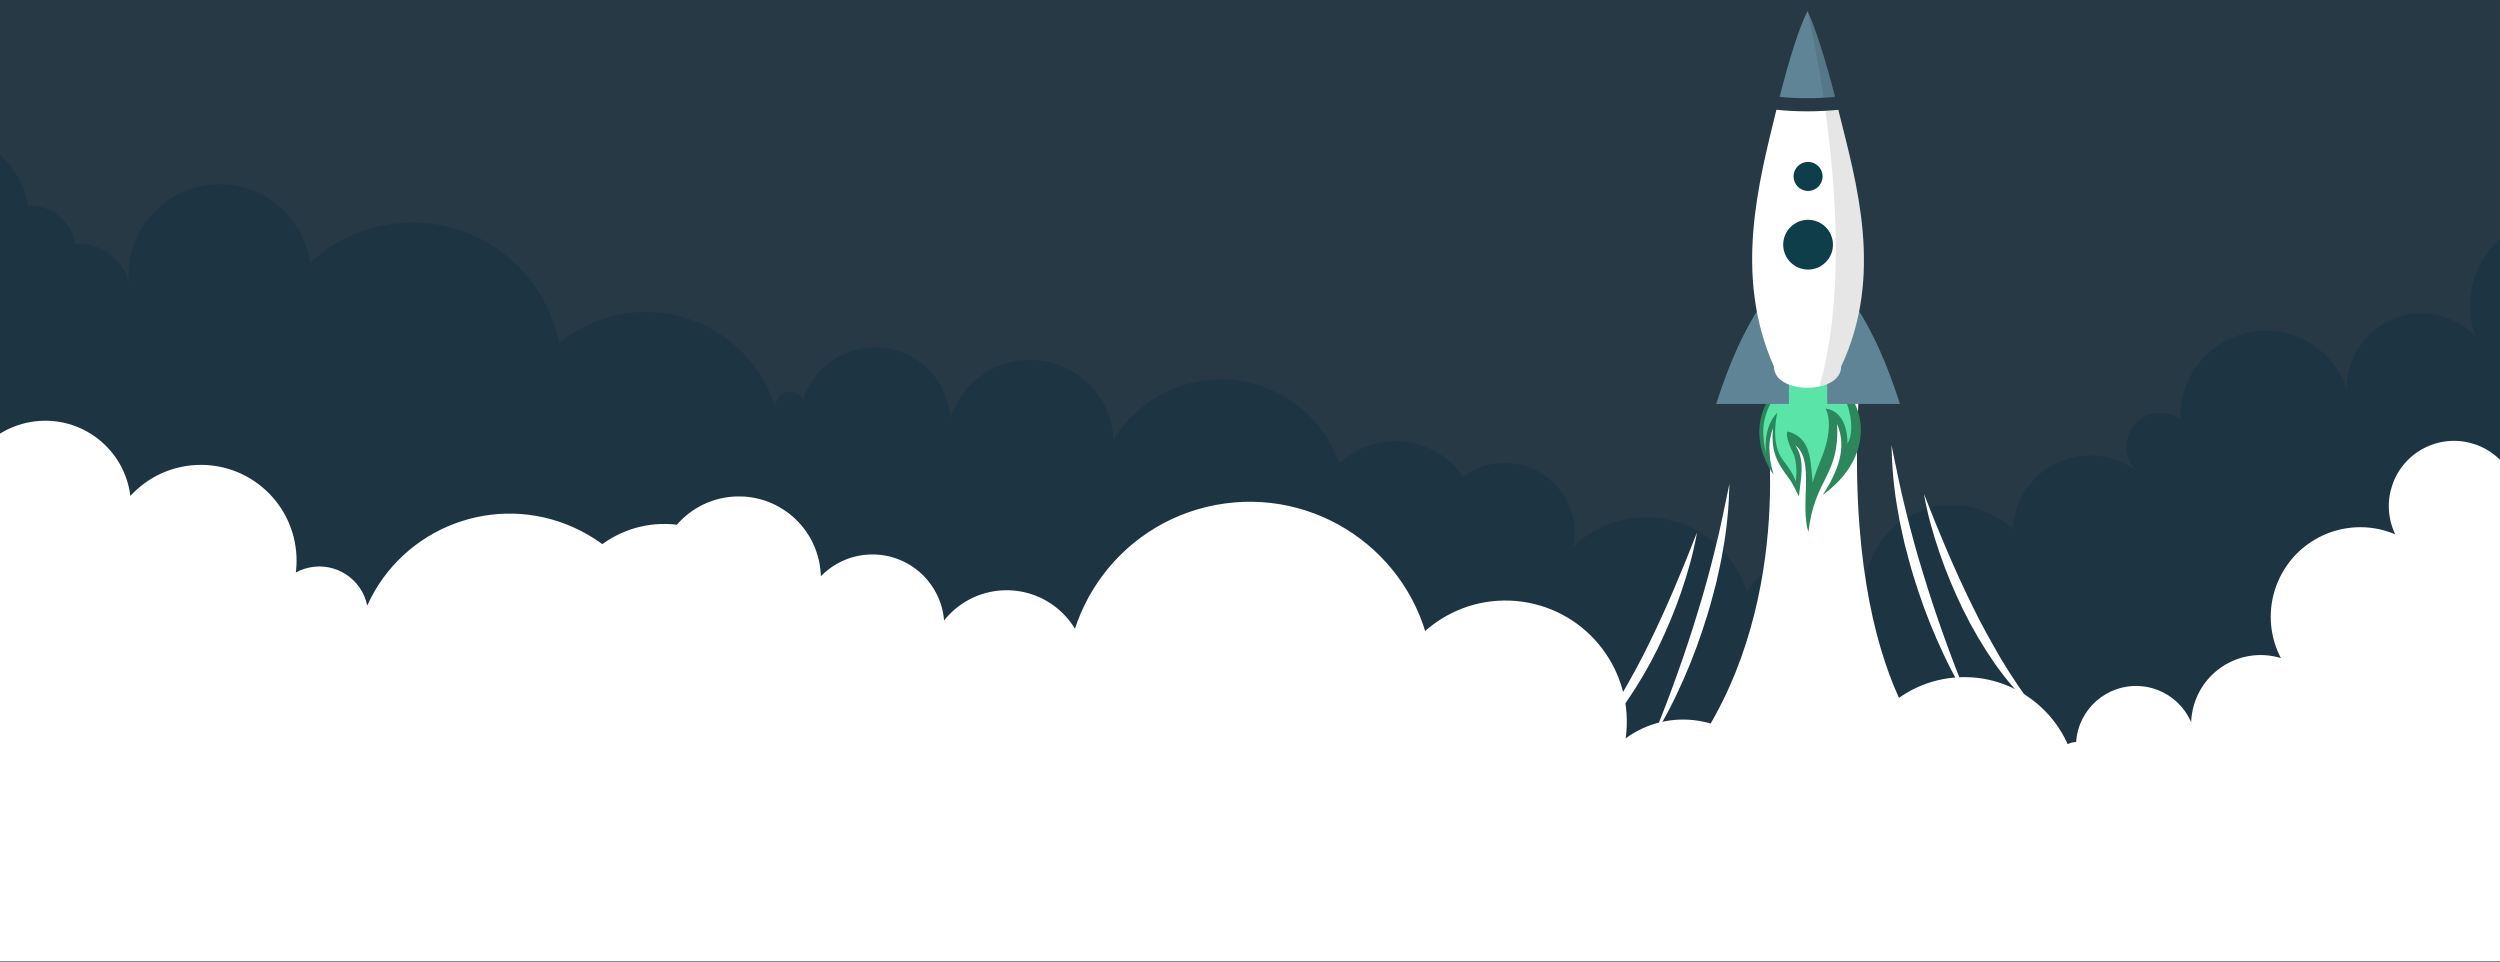 <svg width="390" height="150" xmlns="http://www.w3.org/2000/svg" fill="none">

 <rect width="100%" height="100%" fill="#333333" stroke="none"/>

 <mask height="282" width="422" y="0" x="-19" maskUnits="userSpaceOnUse" id="mask0_9_159">
  <path id="svg_1" fill="white" d="m402.796,0l-421.735,0l0,281.183l421.735,0l0,-281.183z"/>
 </mask>
 <g>
  <title>Layer 1</title>
  <path stroke="null" id="svg_2" fill="#263944" d="m412.291,-1.805l-421.736,0l0,155.558l421.736,0l0,-155.558z"/>
  <g id="svg_3" mask="url(#mask0_9_159)">
   <g id="svg_4" opacity="0.5">
    <path id="svg_5" fill="#13303f" d="m-31.835,33.852c0.867,-2.339 3.464,-3.534 5.807,-2.667c2.343,0.867 3.534,3.464 2.667,5.807c-1.359,-7.658 3.753,-14.969 11.41,-16.328c7.658,-1.359 14.968,3.753 16.327,11.411c4.03,-0.137 7.408,3.019 7.544,7.049c0.137,4.03 -3.019,7.409 -7.048,7.545c-0.48,-4.233 2.562,-8.049 6.795,-8.529c4.233,-0.48 8.048,2.562 8.528,6.795c-1.082,-7.779 4.346,-14.961 12.125,-16.043c7.779,-1.082 14.96,4.347 16.042,12.126c9.395,-8.814 24.156,-8.345 32.969,1.051c8.813,9.396 8.345,24.158 -1.05,32.972c-2.894,-11.305 3.925,-22.814 15.226,-25.708c11.305,-2.894 22.813,3.925 25.707,15.227c-0.614,-1.125 -0.2,-2.535 0.925,-3.148c1.125,-0.613 2.534,-0.199 3.147,0.925c2.015,-6.193 8.673,-9.579 14.863,-7.56c6.193,2.015 9.578,8.673 7.56,14.863c-0.278,-7.174 5.314,-13.211 12.492,-13.489c7.173,-0.277 13.21,5.316 13.487,12.493c5.581,-9.255 17.608,-12.231 26.863,-6.646c9.254,5.58 12.23,17.609 6.646,26.864c-4.003,-5.815 -2.538,-13.774 3.276,-17.781c5.815,-4.003 13.773,-2.538 17.779,3.277c4.846,-3.577 11.676,-2.55 15.257,2.296c3.577,4.847 2.55,11.677 -2.296,15.258c2.893,-8.603 12.219,-13.235 20.821,-10.337c8.603,2.894 13.234,12.22 10.337,20.823c-2.671,-5.096 -0.703,-11.392 4.393,-14.063c5.096,-2.671 11.39,-0.703 14.061,4.394c-0.101,-7.581 5.963,-13.81 13.543,-13.907c7.579,-0.102 13.808,5.963 13.905,13.543c-5.1,-4.303 -5.748,-11.926 -1.444,-17.027c4.303,-5.1 11.925,-5.748 17.025,-1.445c-2.339,-1.738 -2.831,-5.042 -1.093,-7.385c1.737,-2.339 5.041,-2.831 7.384,-1.093c-0.273,-7.354 5.467,-13.536 12.82,-13.809c7.353,-0.274 13.535,5.467 13.808,12.821c-2.14,-6.065 1.039,-12.716 7.103,-14.856c6.064,-2.14 12.715,1.039 14.855,7.104c-4.979,-5.671 -4.417,-14.302 1.249,-19.281c5.666,-4.979 14.3,-4.417 19.279,1.25c1.788,-6.811 8.759,-10.884 15.569,-9.096c6.81,1.789 10.883,8.76 9.095,15.575c11.711,6.041 16.307,20.432 10.266,32.144c-6.041,11.712 -20.431,16.309 -32.142,10.268c9.477,-2.387 19.091,3.366 21.477,12.844c2.386,9.478 -3.366,19.093 -12.843,21.479c12.293,-2.241 24.078,5.909 26.319,18.203c2.242,12.294 -5.908,24.08 -18.201,26.322c1.141,7.182 -3.756,13.93 -10.937,15.071c-7.182,1.14 -13.929,-3.757 -15.07,-10.939c-0.953,10.735 -10.426,18.671 -21.165,17.718c-10.734,-0.953 -18.669,-10.427 -17.716,-21.167c-3.788,6.339 -11.992,8.405 -18.33,4.616c-6.338,-3.788 -8.404,-11.993 -4.616,-18.331c1.211,6.092 -2.741,12.013 -8.833,13.223c-6.092,1.211 -12.012,-2.741 -13.222,-8.834c-0.949,6.94 -7.345,11.798 -14.288,10.849c-6.939,-0.949 -11.797,-7.346 -10.848,-14.289c6.712,9.416 4.518,22.487 -4.893,29.2c-9.415,6.713 -22.485,4.522 -29.198,-4.893c-3.049,6.65 -10.914,9.568 -17.564,6.517c-6.65,-3.05 -9.567,-10.915 -6.518,-17.566c-1.456,12.989 -13.167,22.339 -26.155,20.882c-12.988,-1.457 -22.336,-13.169 -20.88,-26.158c1.961,7.897 -2.854,15.887 -10.754,17.848c-7.896,1.96 -15.885,-2.855 -17.846,-10.756c-0.695,6.479 -6.513,11.17 -12.991,10.474c-6.479,-0.695 -11.169,-6.514 -10.474,-12.993c4.171,4.468 3.933,11.474 -0.535,15.649c-4.467,4.175 -11.472,3.933 -15.647,-0.535c1.016,7.244 -4.037,13.938 -11.281,14.953c-7.244,1.016 -13.941,-4.038 -14.952,-11.282c-1.089,15.266 -14.343,26.759 -29.607,25.67c-15.264,-1.09 -26.757,-14.345 -25.667,-29.61c-3.046,6.803 -11.032,9.849 -17.834,6.799c-6.802,-3.046 -9.848,-11.033 -6.802,-17.836c4.288,4.148 4.401,10.986 0.254,15.274c-4.147,4.288 -10.985,4.401 -15.272,0.254c0.656,6.209 -3.842,11.774 -10.051,12.43c-6.209,0.656 -11.773,-3.843 -12.43,-10.052c-14.339,6.002 -30.83,-0.758 -36.831,-15.102c-6.002,-14.34 0.757,-30.832 15.1,-36.835c-5.619,-5.534 -5.689,-14.574 -0.156,-20.198c5.533,-5.62 14.573,-5.69 20.197,-0.156c-7.193,3.319 -15.717,0.175 -19.033,-7.018c-3.319,-7.194 -0.176,-15.719 7.017,-19.035c-11.598,-1.659 -19.654,-12.411 -17.994,-24.01c1.66,-11.598 12.41,-19.655 24.008,-17.995c-3.964,0.222 -7.361,-2.808 -7.583,-6.772c-0.223,-3.964 2.808,-7.362 6.771,-7.584l-0.004,-0.012z"/>
   </g>
   <path id="svg_6" fill="white" d="m-20.679,53.988c4.545,-4.218 11.645,-3.952 15.862,0.59c4.217,4.545 3.952,11.645 -0.59,15.863c2.819,0.219 4.924,2.683 4.705,5.503c-0.219,2.819 -2.683,4.924 -5.502,4.705c-0.906,-7.33 4.299,-14.008 11.629,-14.914c7.33,-0.906 14.007,4.3 14.913,11.63c5.569,-6.081 15.011,-6.491 21.087,-0.922c6.076,5.569 6.49,15.012 0.922,21.089c-0.847,-4.128 1.812,-8.158 5.936,-9.006c4.128,-0.847 8.157,1.813 9.005,5.937c5.541,-12.267 19.974,-17.715 32.239,-12.173c12.265,5.541 17.713,19.975 12.172,32.242c-9.024,-1.074 -15.467,-9.263 -14.39,-18.289c1.074,-9.025 9.262,-15.469 18.287,-14.391c4.631,-5.338 12.71,-5.912 18.048,-1.285c5.338,4.628 5.916,12.712 1.285,18.051c-0.504,-6.171 4.092,-11.583 10.262,-12.087c6.17,-0.504 11.582,4.093 12.086,10.263c4.276,-5.389 12.109,-6.295 17.502,-2.019c5.389,4.276 6.295,12.114 2.019,17.504c-2.948,-15.555 7.271,-30.552 22.821,-33.5c15.553,-2.949 30.548,7.271 33.496,22.822c2.328,1.934 2.648,5.386 0.715,7.713c-1.933,2.328 -5.385,2.648 -7.712,0.715c1.421,-10.353 10.969,-17.593 21.321,-16.168c10.352,1.422 17.592,10.97 16.166,21.323c6.76,-4.952 16.257,-3.487 21.208,3.273c4.952,6.76 3.487,16.258 -3.272,21.21c-4.112,-4.781 -3.566,-11.99 1.214,-16.102c4.78,-4.112 11.988,-3.566 16.1,1.215c-0.828,-9.713 6.369,-18.258 16.081,-19.086c9.712,-0.828 18.256,6.37 19.083,16.082c-1.663,0.039 -3.041,-1.277 -3.081,-2.94c-0.039,-1.664 1.277,-3.043 2.941,-3.082c0.344,-5.163 4.807,-9.068 9.965,-8.724c5.163,0.344 9.068,4.807 8.724,9.966c-2.187,-5.573 0.555,-11.864 6.127,-14.055c5.572,-2.187 11.863,0.555 14.054,6.127c-7.099,-3.014 -10.415,-11.212 -7.4,-18.312c3.015,-7.099 11.211,-10.415 18.31,-7.4c-2.432,-5.065 -0.3,-11.146 4.764,-13.579c5.065,-2.433 11.145,-0.301 13.578,4.765c-3.983,-8.756 -0.117,-19.082 8.634,-23.069c8.755,-3.984 19.079,-0.117 23.066,8.634c16.151,0.145 29.124,13.357 28.979,29.509c-0.144,16.152 -13.355,29.126 -29.506,28.981c8.903,-0.156 16.249,6.936 16.405,15.84c0.156,8.904 -6.935,16.25 -15.839,16.407c12.895,-4.921 27.339,1.546 32.259,14.445c4.921,12.896 -1.546,27.342 -14.444,32.262c1.148,10.244 -6.225,19.48 -16.467,20.628c-10.243,1.148 -19.478,-6.225 -20.626,-16.469c-2.503,9.291 -12.067,14.794 -21.357,12.286c-9.289,-2.503 -14.792,-12.067 -12.285,-21.358c-1.425,9.092 -9.953,15.305 -19.044,13.88c-9.091,-1.426 -15.304,-9.955 -13.878,-19.046c1.558,2.827 0.527,6.385 -2.3,7.943c-2.828,1.558 -6.385,0.527 -7.943,-2.3c3.866,15.227 -5.342,30.703 -20.567,34.57c-15.226,3.866 -30.701,-5.343 -34.567,-20.57c1.031,2.172 0.109,4.765 -2.062,5.796c-2.171,1.031 -4.764,0.109 -5.795,-2.058c-4.764,9.208 -16.088,12.813 -25.296,8.049c-9.208,-4.765 -12.812,-16.09 -8.048,-25.299c3.932,9.736 -0.774,20.811 -10.505,24.744c-9.735,3.933 -20.813,-0.773 -24.742,-10.505c2.343,5.487 -0.21,11.837 -5.697,14.176c-5.486,2.343 -11.836,-0.211 -14.175,-5.698c-2.761,11.314 -14.171,18.246 -25.484,15.485c-11.312,-2.761 -18.244,-14.173 -15.483,-25.486c2.96,3.331 2.663,8.431 -0.668,11.391c-3.33,2.961 -8.43,2.664 -11.39,-0.667c-4.967,6.893 -14.581,8.455 -21.474,3.487c-6.892,-4.967 -8.454,-14.582 -3.487,-21.475c4.678,12.602 -1.746,26.615 -14.347,31.293c-12.601,4.679 -26.612,-1.746 -31.291,-14.348c0.859,4.718 -2.265,9.24 -6.982,10.099c-4.717,0.859 -9.239,-2.265 -10.098,-6.983c-4.858,8.842 -15.964,12.068 -24.804,7.21c-8.841,-4.859 -12.066,-15.965 -7.209,-24.807c2.355,11.556 -5.1,22.834 -16.655,25.189c-11.555,2.355 -22.832,-5.1 -25.187,-16.656c-12.012,-2.058 -20.079,-13.465 -18.017,-25.478c2.058,-12.013 13.464,-20.081 25.476,-18.019c-5.154,-2.437 -7.361,-8.592 -4.924,-13.751c2.437,-5.155 8.591,-7.361 13.749,-4.925c-3.358,-1.179 -5.123,-4.858 -3.944,-8.216c1.179,-3.359 4.858,-5.124 8.216,-3.945c-9.919,2.894 -20.302,-2.8 -23.195,-12.719c-2.894,-9.92 2.8,-20.304 12.719,-23.198c-12.652,-2.101 -21.204,-14.059 -19.107,-26.712c2.097,-12.654 14.058,-21.206 26.71,-19.109l-0.004,0.008z"/>
   <path id="svg_7" fill="white" d="m275.461,64.673c0,0 4.991,30.625 -12.214,53.678l11.699,14.798l19.954,0.343l5.506,-6.537l3.749,-6.881c0,0 -16.569,-11.271 -14.245,-57.205l-7.482,-8.776l-6.967,10.58z"/>
   <path id="svg_8" fill="#2D875C" d="m276.695,74.081c-0.015,-0.051 -0.031,-0.098 -0.051,-0.149c-0.905,-3.194 -0.757,-5.053 -0.074,-7.154c-0.261,3.632 0.449,5.131 2.644,8.064c0.609,0.816 1.25,2.41 1.417,2.582c0.282,-2.828 1.02,-5.577 -0.542,-7.94c-0.032,-0.047 -0.047,-0.07 -0.047,-0.07c0,0 0.011,0.027 0.058,0.062c3.031,2.457 0.652,9.143 2.004,13.536c1.011,-8.545 4.904,-8.767 4.482,-16.859c1.633,3.784 0.012,7.541 -2.218,11.044c10.149,-7.342 5.659,-18.421 -1.538,-18.823c-6.205,-0.348 -11.559,7.939 -6.135,15.711l0,-0.004z"/>
   <g id="svg_9">
    <path id="svg_10" fill="#5AE4A7" d="m277.258,64.368c-2.363,2.461 -1.758,6.346 -1.758,6.346c0,0 -0.32,-1.031 -0.425,-2.933c-0.231,-4.174 2.932,-9.052 7.372,-8.794c2.515,0.144 4.522,1.659 5.268,3.077c1.086,2.066 1.539,5.585 0.48,7.131c0,0 0.254,-4.96 -3.409,-5.452c0,0 1.023,1.465 0.207,5.081c-0.527,2.351 -1.429,3.652 -2.218,6.452c-0.382,-3.382 -0.144,-7.006 -3.928,-7.971c0,0 -0.512,0.574 0.878,3.374c0.735,1.484 0.481,4.046 0.41,4.444c0,0 -0.292,-1.23 -1.925,-3.253c-2.163,-2.683 -0.952,-7.494 -0.952,-7.494l0,-0.008z"/>
   </g>
   <path id="svg_11" fill="#5F8496" d="m286.266,15.118c-0.578,0.055 -1.171,0.106 -1.784,0.133c-0.816,0.051 -1.652,0.07 -2.503,0.07c-1.508,0 -2.992,-0.07 -4.354,-0.203c1.542,-6.076 3.053,-10.86 4.354,-13.395c0,0 0,0.008 0.007,0.016c1.27,2.768 2.761,7.494 4.284,13.379l-0.004,0z"/>
   <path id="svg_12" fill="#5F8496" d="m279.073,42.787c0,0 -6.002,3.421 -11.34,20.222l11.34,0l0,-20.222z"/>
   <path id="svg_13" fill="#5F8496" d="m285.044,42.787c0,0 6.002,3.421 11.34,20.222l-11.34,0l0,-20.222z"/>
   <path id="svg_14" fill="white" d="m287.211,57.186c0,1.676 -1.515,2.715 -3.389,3.113c-3.062,0.664 -7.088,-0.375 -7.088,-3.113c-6.318,-14.176 -2.405,-28.622 0.383,-40.064c1.507,0.16 3.151,0.246 4.854,0.246c0.664,0 1.652,-0.016 2.796,-0.082c0.628,-0.035 1.312,-0.082 2.007,-0.153c2.819,11.365 7.158,25.791 0.433,40.057l0.004,-0.004z"/>
   <path id="svg_15" fill="#0D3E49" d="m285.942,38.171c0,2.144 -1.738,3.882 -3.881,3.882c-2.144,0 -3.882,-1.738 -3.882,-3.882c0,-2.144 1.738,-3.882 3.882,-3.882c2.143,0 3.881,1.738 3.881,3.882z"/>
   <path id="svg_16" fill="#0D3E49" d="m284.322,27.521c0,1.25 -1.016,2.266 -2.265,2.266c-1.25,0 -2.265,-1.016 -2.265,-2.266c0,-1.249 1.015,-2.265 2.265,-2.265c1.249,0 2.265,1.016 2.265,2.265z"/>
   <g id="svg_17" opacity="0.1">
    <path id="svg_18" fill="black" d="m284.478,15.251c-1.16,-7.815 -2.429,-13.212 -2.499,-13.512c1.269,2.768 2.76,7.494 4.283,13.379c-0.578,0.055 -1.171,0.106 -1.784,0.133z"/>
   </g>
   <g id="svg_19" opacity="0.1">
    <path id="svg_20" fill="black" d="m287.211,57.186c0,1.676 -1.515,2.714 -3.389,3.113c3.85,-13.22 2.659,-30.626 0.949,-43.017c0.628,-0.035 1.312,-0.082 2.007,-0.153c2.819,11.365 7.158,25.791 0.433,40.057z"/>
   </g>
   <path id="svg_21" fill="white" d="m257.928,114.942c2.581,-6.424 4.936,-12.876 6.92,-19.448c1.027,-3.277 1.917,-6.589 2.733,-9.924c0.855,-3.331 1.484,-6.709 2.21,-10.103c-0.078,3.46 -0.375,6.94 -1.015,10.353c-0.25,1.722 -0.695,3.406 -1.047,5.108c-0.445,1.68 -0.87,3.367 -1.386,5.026c-1.027,3.32 -2.198,6.596 -3.6,9.771c-1.386,3.179 -2.941,6.296 -4.811,9.221l-0.004,-0.004z"/>
   <path id="svg_22" fill="white" d="m264.734,83.051c-0.539,3.152 -1.417,6.237 -2.452,9.26c-1.031,3.026 -2.284,5.979 -3.678,8.865c-1.418,2.874 -3.046,5.651 -4.87,8.287c-1.839,2.628 -3.944,5.077 -6.303,7.229c1.879,-2.59 3.663,-5.183 5.28,-7.893c1.585,-2.726 3.124,-5.475 4.495,-8.314c2.788,-5.659 5.213,-11.494 7.532,-17.434l-0.004,0z"/>
   <path id="svg_23" fill="white" d="m306.931,108.912c-1.874,-2.921 -3.424,-6.041 -4.814,-9.22c-1.402,-3.179 -2.578,-6.452 -3.601,-9.771c-0.515,-1.66 -0.941,-3.347 -1.386,-5.026c-0.352,-1.703 -0.797,-3.382 -1.047,-5.109c-0.64,-3.413 -0.937,-6.893 -1.015,-10.353c0.726,3.394 1.351,6.772 2.206,10.103c0.817,3.336 1.707,6.651 2.734,9.924c1.984,6.573 4.338,13.02 6.919,19.448l0.004,0.004z"/>
   <path id="svg_24" fill="white" d="m300.125,77.021c2.32,5.944 4.741,11.775 7.533,17.434c1.37,2.839 2.909,5.588 4.49,8.314c1.617,2.71 3.405,5.304 5.284,7.893c-2.359,-2.152 -4.468,-4.601 -6.303,-7.229c-1.823,-2.64 -3.452,-5.413 -4.869,-8.287c-1.394,-2.886 -2.648,-5.838 -3.679,-8.865c-1.035,-3.023 -1.913,-6.108 -2.452,-9.26l-0.004,0z"/>
  </g>
 </g>
</svg>